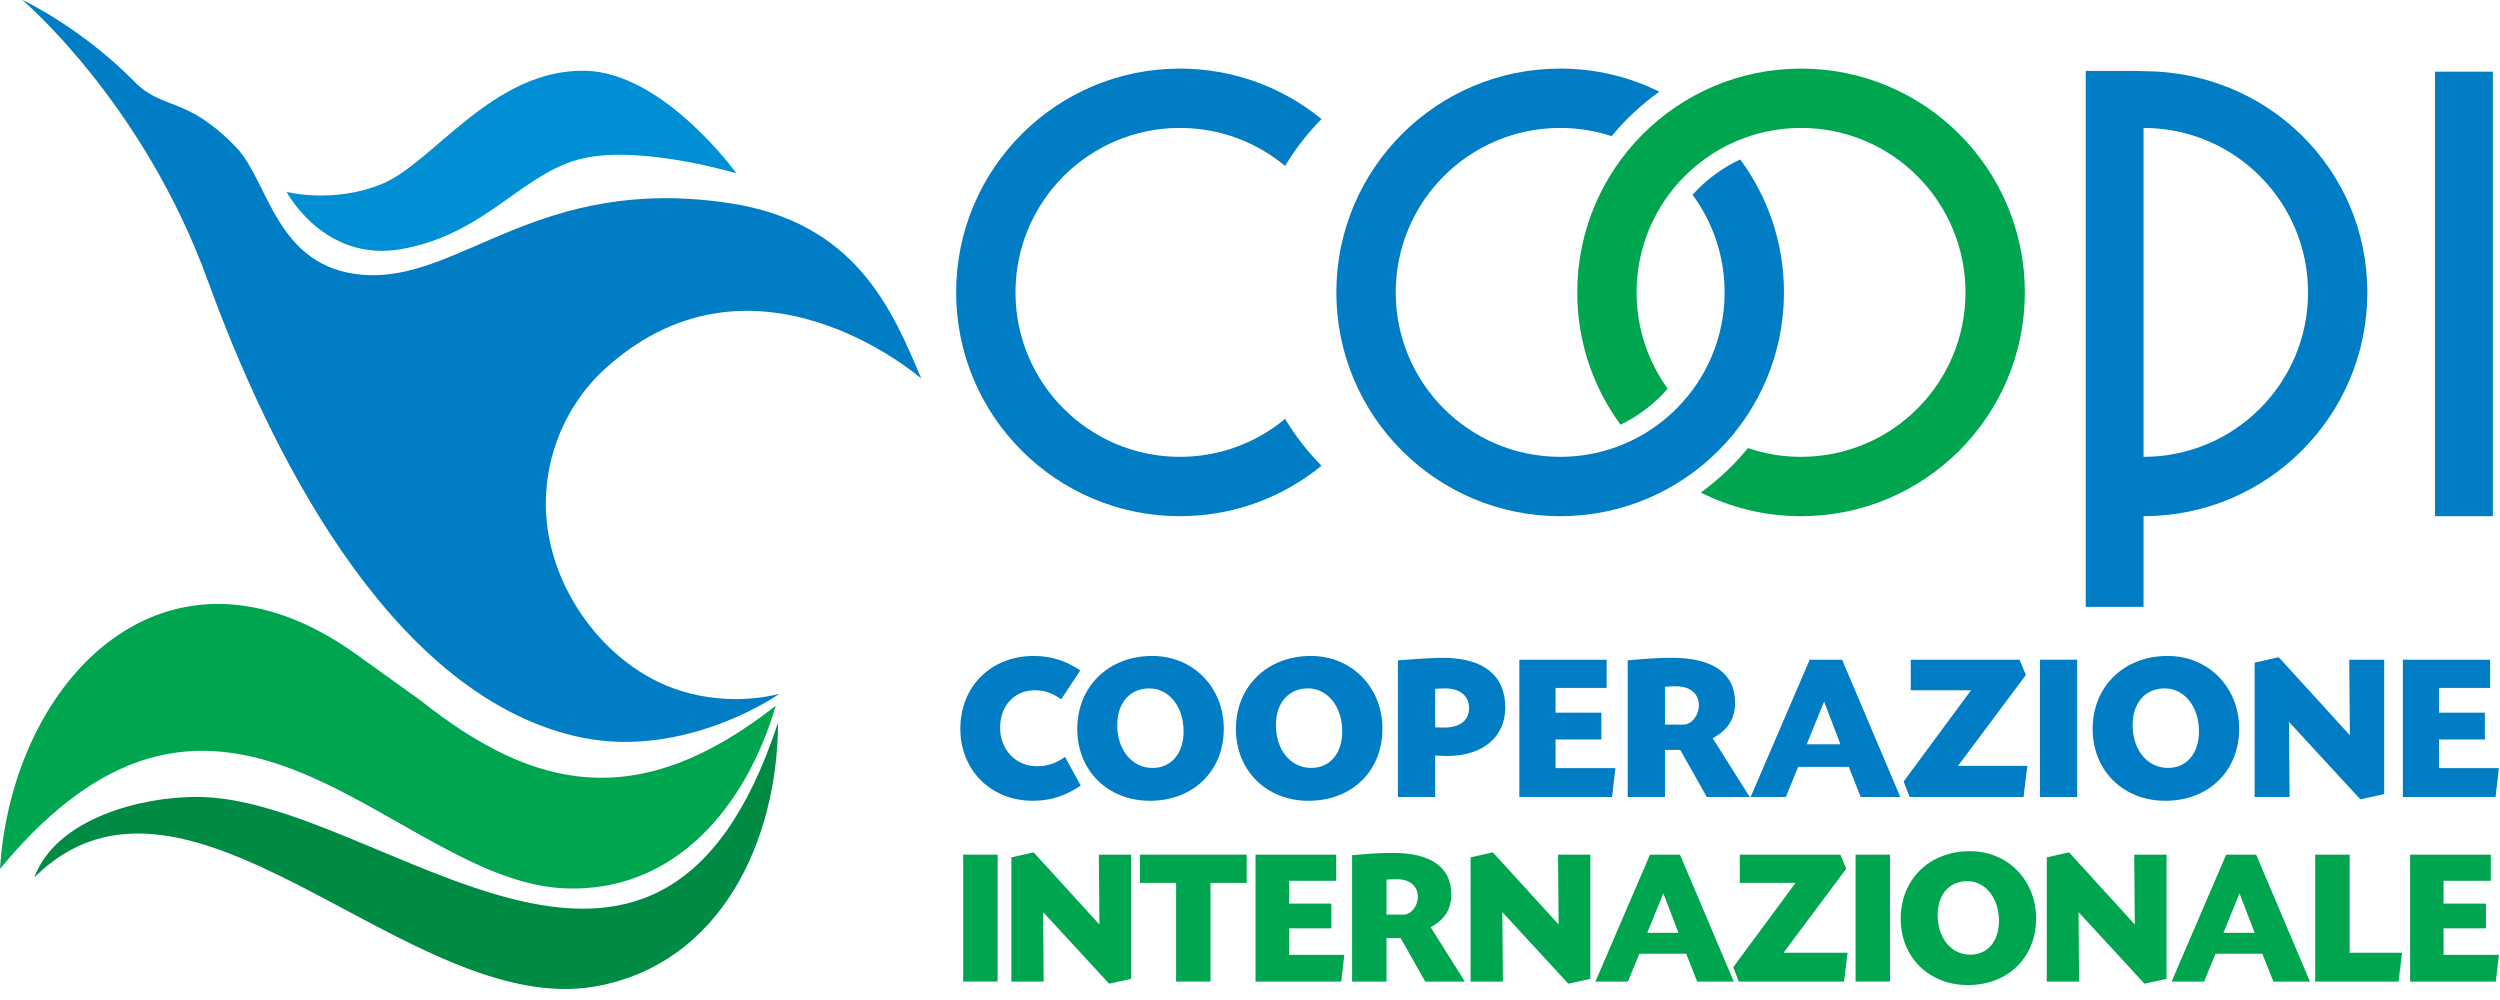<svg class="main-logo" viewBox="0 0 140 56" version="1.1" xmlns="http://www.w3.org/2000/svg" xmlns:xlink="http://www.w3.org/1999/xlink">
                    <defs>
                        <polygon points="0 55.402 139.94 55.402 139.94 -1.42108547e-14 0 -1.42108547e-14"></polygon>
                    </defs>
                    <g stroke="none" stroke-width="1" fill="none" fill-rule="evenodd">
                        <g transform="translate(-52, -27)">
                            <g transform="translate(0, -1)">
                                <g transform="translate(52, 27.982)">
                                    <path d="M1.232,4.42469555e-05 C1.232,4.42469555e-05 4.515,1.528 7.548,4.61 C9.12,6.208 10.461,5.376 13.241,8.287 C15.073,10.206 15.442,15.01 20.314,15.406 C25.764,15.849 30.063,9.781 40.818,11.389 C47.919,12.452 49.955,17.343 51.592,21.216 C51.592,21.216 42.033,12.875 33.589,20.941 C31.721,22.808 30.566,25.389 30.566,28.238 C30.566,32.86 33.908,37.381 38.096,38.696 C38.441,38.805 38.794,38.896 39.155,38.967 L39.193,38.975 C39.847,39.102 40.512,39.168 41.192,39.168 C42.04,39.168 42.865,39.066 43.654,38.872 C43.025,39.298 37.911,42.587 32.208,41.242 C21.616,38.744 14.936,24.821 11.631,15.717 C7.996,5.703 1.232,4.42469555e-05 1.232,4.42469555e-05 Z"
                                        fill="#007DC4"></path>
                                    <path d="M16.049,10.763 C16.049,10.763 18.138,14.734 22.475,13.968 C27.407,13.097 29.391,9.41 33.032,8.808 C36.353,8.259 41.241,9.724 41.241,9.724 C41.241,9.724 37.147,4.04 32.731,3.98 C27.575,3.911 24.275,9.128 21.395,10.316 C18.664,11.443 16.049,10.763 16.049,10.763"
                                        fill="#008FD4"></path>
                                    <path d="M23.571,39.259 C29.891,44.27 35.724,45.602 43.441,39.539 C41.805,45.132 37.831,50.023 31.616,49.766 C22.108,49.372 12.616,33.374 0,48.675 C0.677,38 9.391,29.097 19.937,36.65"
                                        fill="#00A550"></path>
                                    <g transform="translate(1.77, 40.358)" fill="#008B44">
                                        <path d="M41.8,0.127 C35.004,20.835 19.484,4.285 9.235,4.285 C6.143,4.285 1.399,5.472 0.151,8.791 C8.765,0.283 21.176,16.782 31.612,14.892 C38.627,13.62 41.783,6.697 41.8,0.127"></path>
                                    </g>
                                    <path d="M53.544,16.393 C53.544,9.469 59.154,3.859 66.076,3.859 C69.084,3.859 71.845,4.919 74.005,6.686 C73.224,7.473 72.538,8.354 71.966,9.311 C70.369,7.982 68.316,7.182 66.076,7.182 C60.991,7.182 56.867,11.305 56.867,16.393 C56.867,21.478 60.991,25.601 66.076,25.601 C68.316,25.601 70.369,24.803 71.966,23.474 C72.538,24.431 73.224,25.312 74.005,26.097 C71.845,27.865 69.084,28.925 66.076,28.925 C59.154,28.925 53.544,23.314 53.544,16.393"
                                        fill="#007DC4"></path>
                                    <path d="M74.836,16.393 C74.836,9.469 80.449,3.859 87.37,3.859 C89.362,3.859 91.248,4.325 92.922,5.153 C91.927,5.862 91.029,6.701 90.253,7.643 C89.346,7.344 88.376,7.182 87.37,7.182 C82.282,7.182 78.16,11.305 78.16,16.393 C78.16,21.478 82.282,25.601 87.37,25.601 C92.455,25.601 96.579,21.478 96.579,16.393 C96.579,14.347 95.913,12.457 94.784,10.927 C95.524,10.1 96.431,9.422 97.452,8.946 C98.991,11.029 99.902,13.604 99.902,16.393 C99.902,23.314 94.291,28.925 87.37,28.925 C80.449,28.925 74.836,23.314 74.836,16.393"
                                        fill="#007DC4"></path>
                                    <path d="M88.326,16.393 C88.326,9.469 93.937,3.859 100.858,3.859 C107.78,3.859 113.391,9.469 113.391,16.393 C113.391,23.314 107.78,28.925 100.858,28.925 C98.838,28.925 96.931,28.447 95.242,27.6 C96.228,26.888 97.117,26.051 97.886,25.111 C98.818,25.43 99.817,25.601 100.858,25.601 C105.946,25.601 110.067,21.478 110.067,16.393 C110.067,11.305 105.946,7.182 100.858,7.182 C95.771,7.182 91.648,11.305 91.648,16.393 C91.648,18.405 92.295,20.269 93.392,21.784 C92.662,22.624 91.764,23.314 90.75,23.8 C89.226,21.725 88.326,19.165 88.326,16.393"
                                        fill="#00A550"></path>
                                    <mask fill="white">
                                        <use xlink:href="#path-1"></use>
                                    </mask>
                                    <g></g>
                                    <polygon fill="#007DC4" mask="url(#mask-2)" points="136.362 28.925 139.599 28.925 139.599 4.032 136.362 4.032"></polygon>
                                    <path d="M120.039,4.004 C126.961,4.004 132.571,9.469 132.571,16.393 C132.571,23.314 126.961,28.924 120.039,28.924 L120.039,34.001 L116.802,34.001 L116.802,3.989 L119.574,3.989 L120.039,4.004 Z M120.039,25.601 C125.126,25.601 129.25,21.478 129.25,16.393 C129.25,11.305 125.126,7.182 120.039,7.182 L120.039,25.601 Z"
                                        fill="#007DC4" mask="url(#mask-2)"></path>
                                    <polygon fill="#00A550" mask="url(#mask-2)" points="53.938 54.986 55.867 54.986 55.867 47.878 53.938 47.878"></polygon>
                                    <polygon fill="#00A550" mask="url(#mask-2)" points="56.637 48.03 56.637 54.986 58.447 54.986 58.414 51.096 62.109 55.105 63.344 54.834 63.344 47.878 61.535 47.878 61.567 51.79 57.883 47.748"></polygon>
                                    <polygon fill="#00A550" mask="url(#mask-2)" points="67.789 49.46 69.815 49.46 69.815 47.878 63.834 47.878 63.834 49.46 65.861 49.46 65.861 54.986 67.789 54.986"></polygon>
                                    <polygon fill="#00A550" mask="url(#mask-2)" points="72.184 49.341 74.828 49.341 74.828 47.878 70.31 47.878 70.31 54.986 75.109 54.986 75.283 53.491 72.184 53.491 72.184 52.006 74.557 52.006 74.557 50.619 72.184 50.619"></polygon>
                                    <path d="M77.645,49.276 C77.97,49.254 78.024,49.254 78.219,49.254 C78.945,49.254 79.4,49.634 79.4,50.24 C79.4,50.76 79.021,51.237 78.598,51.237 L77.645,51.237 L77.645,49.276 Z M75.717,54.986 L77.645,54.986 L77.645,52.548 L78.436,52.548 L79.812,54.986 L82.033,54.986 L80.115,51.941 C80.895,51.53 81.274,50.934 81.274,50.1 C81.274,48.593 80.137,47.781 78.013,47.781 C77.363,47.781 76.735,47.813 75.717,47.911 L75.717,54.986 Z"
                                        fill="#00A550" mask="url(#mask-2)"></path>
                                    <polygon fill="#00A550" mask="url(#mask-2)" points="82.353 48.03 82.353 54.986 84.162 54.986 84.13 51.096 87.825 55.105 89.059 54.834 89.059 47.878 87.25 47.878 87.283 51.79 83.599 47.748"></polygon>
                                    <path d="M93.992,52.255 L92.247,52.255 L93.147,50.045 L93.992,52.255 Z M95.043,54.986 L97.091,54.986 L94.079,47.878 L92.399,47.878 L89.344,54.986 L91.164,54.986 L91.803,53.426 L94.425,53.426 L95.043,54.986 Z"
                                        fill="#00A550" mask="url(#mask-2)"></path>
                                    <polygon fill="#00A550" mask="url(#mask-2)" points="103.062 47.878 97.428 47.878 97.428 49.46 100.548 49.46 97.06 54.184 97.374 54.986 103.268 54.986 103.463 53.372 99.877 53.372 103.387 48.669"></polygon>
                                    <polygon fill="#00A550" mask="url(#mask-2)" points="103.912 54.986 105.84 54.986 105.84 47.878 103.912 47.878"></polygon>
                                    <path d="M110.164,49.363 C111.183,49.363 111.941,50.305 111.941,51.584 C111.941,52.732 111.302,53.48 110.338,53.48 C109.265,53.48 108.507,52.548 108.507,51.259 C108.507,50.11 109.168,49.363 110.164,49.363 M110.316,47.684 C108.052,47.684 106.438,49.265 106.438,51.464 C106.438,53.621 108.019,55.181 110.197,55.181 C112.44,55.181 114.021,53.642 114.021,51.454 C114.021,49.298 112.429,47.684 110.316,47.684"
                                        fill="#00A550" mask="url(#mask-2)"></path>
                                    <polygon fill="#00A550" mask="url(#mask-2)" points="114.619 48.03 114.619 54.986 116.428 54.986 116.396 51.096 120.091 55.105 121.326 54.834 121.326 47.878 119.516 47.878 119.549 51.79 115.865 47.748"></polygon>
                                    <path d="M126.258,52.255 L124.513,52.255 L125.413,50.045 L126.258,52.255 Z M127.309,54.986 L129.357,54.986 L126.345,47.878 L124.665,47.878 L121.61,54.986 L123.43,54.986 L124.069,53.426 L126.691,53.426 L127.309,54.986 Z"
                                        fill="#00A550" mask="url(#mask-2)"></path>
                                    <polygon fill="#00A550" mask="url(#mask-2)" points="131.579 47.878 129.651 47.878 129.651 54.986 134.32 54.986 134.516 53.372 131.579 53.372"></polygon>
                                    <polygon fill="#00A550" mask="url(#mask-2)" points="136.841 49.341 139.485 49.341 139.485 47.878 134.967 47.878 134.967 54.986 139.766 54.986 139.94 53.491 136.841 53.491 136.841 52.006 139.214 52.006 139.214 50.619 136.841 50.619"></polygon>
                                    <path d="M60.496,37.56 C59.663,37.009 58.855,36.751 57.894,36.751 C55.502,36.751 53.779,38.45 53.779,40.83 C53.779,43.151 55.491,44.862 57.835,44.862 C58.82,44.862 59.675,44.592 60.519,44.006 L59.64,42.401 C59.148,42.764 58.644,42.928 58.069,42.928 C56.886,42.928 56.006,42.002 56.006,40.772 C56.006,39.541 56.803,38.673 57.94,38.673 C58.491,38.673 58.902,38.814 59.429,39.177 L60.496,37.56 Z"
                                        fill="#007DC4" mask="url(#mask-2)"></path>
                                    <path d="M64.359,38.568 C65.461,38.568 66.281,39.588 66.281,40.971 C66.281,42.213 65.59,43.022 64.547,43.022 C63.386,43.022 62.566,42.014 62.566,40.619 C62.566,39.376 63.281,38.568 64.359,38.568 M64.524,36.751 C62.074,36.751 60.327,38.462 60.327,40.841 C60.327,43.174 62.039,44.862 64.394,44.862 C66.821,44.862 68.532,43.198 68.532,40.83 C68.532,38.497 66.809,36.751 64.524,36.751"
                                        fill="#007DC4" mask="url(#mask-2)"></path>
                                    <path d="M73.243,38.568 C74.345,38.568 75.166,39.588 75.166,40.971 C75.166,42.213 74.474,43.022 73.431,43.022 C72.27,43.022 71.45,42.014 71.45,40.619 C71.45,39.376 72.165,38.568 73.243,38.568 M73.407,36.751 C70.957,36.751 69.211,38.462 69.211,40.841 C69.211,43.174 70.922,44.862 73.279,44.862 C75.705,44.862 77.416,43.198 77.416,40.83 C77.416,38.497 75.693,36.751 73.407,36.751"
                                        fill="#007DC4" mask="url(#mask-2)"></path>
                                    <path d="M80.369,38.591 C80.568,38.579 80.791,38.568 80.92,38.568 C81.764,38.568 82.268,38.99 82.268,39.681 C82.268,40.361 81.752,40.76 80.884,40.76 C80.756,40.76 80.568,40.76 80.369,40.748 L80.369,38.591 Z M78.282,36.997 L78.282,44.651 L80.369,44.651 L80.369,42.33 C80.662,42.342 80.873,42.354 81.025,42.354 C83.029,42.354 84.295,41.299 84.295,39.634 C84.295,37.829 83.065,36.856 80.791,36.856 C80.416,36.856 79.619,36.892 78.962,36.95 L78.282,36.997 Z"
                                        fill="#007DC4" mask="url(#mask-2)"></path>
                                    <polygon fill="#007DC4" mask="url(#mask-2)" points="87.111 38.544 89.971 38.544 89.971 36.962 85.083 36.962 85.083 44.651 90.276 44.651 90.463 43.034 87.111 43.034 87.111 41.428 89.677 41.428 89.677 39.927 87.111 39.927"></polygon>
                                    <path d="M93.238,38.474 C93.59,38.451 93.649,38.451 93.86,38.451 C94.645,38.451 95.137,38.861 95.137,39.517 C95.137,40.08 94.727,40.596 94.27,40.596 L93.238,40.596 L93.238,38.474 Z M91.152,44.651 L93.238,44.651 L93.238,42.014 L94.094,42.014 L95.583,44.651 L97.986,44.651 L95.911,41.357 C96.755,40.912 97.165,40.267 97.165,39.365 C97.165,37.735 95.934,36.856 93.637,36.856 C92.933,36.856 92.254,36.892 91.152,36.997 L91.152,44.651 Z"
                                        fill="#007DC4" mask="url(#mask-2)"></path>
                                    <path d="M103.064,41.697 L101.177,41.697 L102.15,39.306 L103.064,41.697 Z M104.201,44.651 L106.417,44.651 L103.158,36.962 L101.342,36.962 L98.036,44.651 L100.005,44.651 L100.697,42.963 L103.533,42.963 L104.201,44.651 Z"
                                        fill="#007DC4" mask="url(#mask-2)"></path>
                                    <polygon fill="#007DC4" mask="url(#mask-2)" points="113.097 36.962 107.002 36.962 107.002 38.673 110.377 38.673 106.603 43.784 106.943 44.651 113.319 44.651 113.53 42.905 109.65 42.905 113.448 37.817"></polygon>
                                    <polygon fill="#007DC4" mask="url(#mask-2)" points="114.236 44.651 116.323 44.651 116.323 36.962 114.236 36.962"></polygon>
                                    <path d="M121.221,38.568 C122.322,38.568 123.143,39.588 123.143,40.971 C123.143,42.213 122.451,43.022 121.408,43.022 C120.248,43.022 119.427,42.014 119.427,40.619 C119.427,39.376 120.142,38.568 121.221,38.568 M121.385,36.751 C118.935,36.751 117.189,38.462 117.189,40.841 C117.189,43.174 118.9,44.862 121.256,44.862 C123.682,44.862 125.393,43.198 125.393,40.83 C125.393,38.497 123.67,36.751 121.385,36.751"
                                        fill="#007DC4" mask="url(#mask-2)"></path>
                                    <polygon fill="#007DC4" mask="url(#mask-2)" points="126.26 37.126 126.26 44.651 128.217 44.651 128.182 40.443 132.179 44.78 133.515 44.487 133.515 36.962 131.558 36.962 131.593 41.193 127.608 36.821"></polygon>
                                    <polygon fill="#007DC4" mask="url(#mask-2)" points="136.586 38.544 139.447 38.544 139.447 36.962 134.559 36.962 134.559 44.651 139.751 44.651 139.939 43.034 136.586 43.034 136.586 41.428 139.153 41.428 139.153 39.927 136.586 39.927"></polygon>
                                </g>
                            </g>
                        </g>
                    </g>
                </svg>